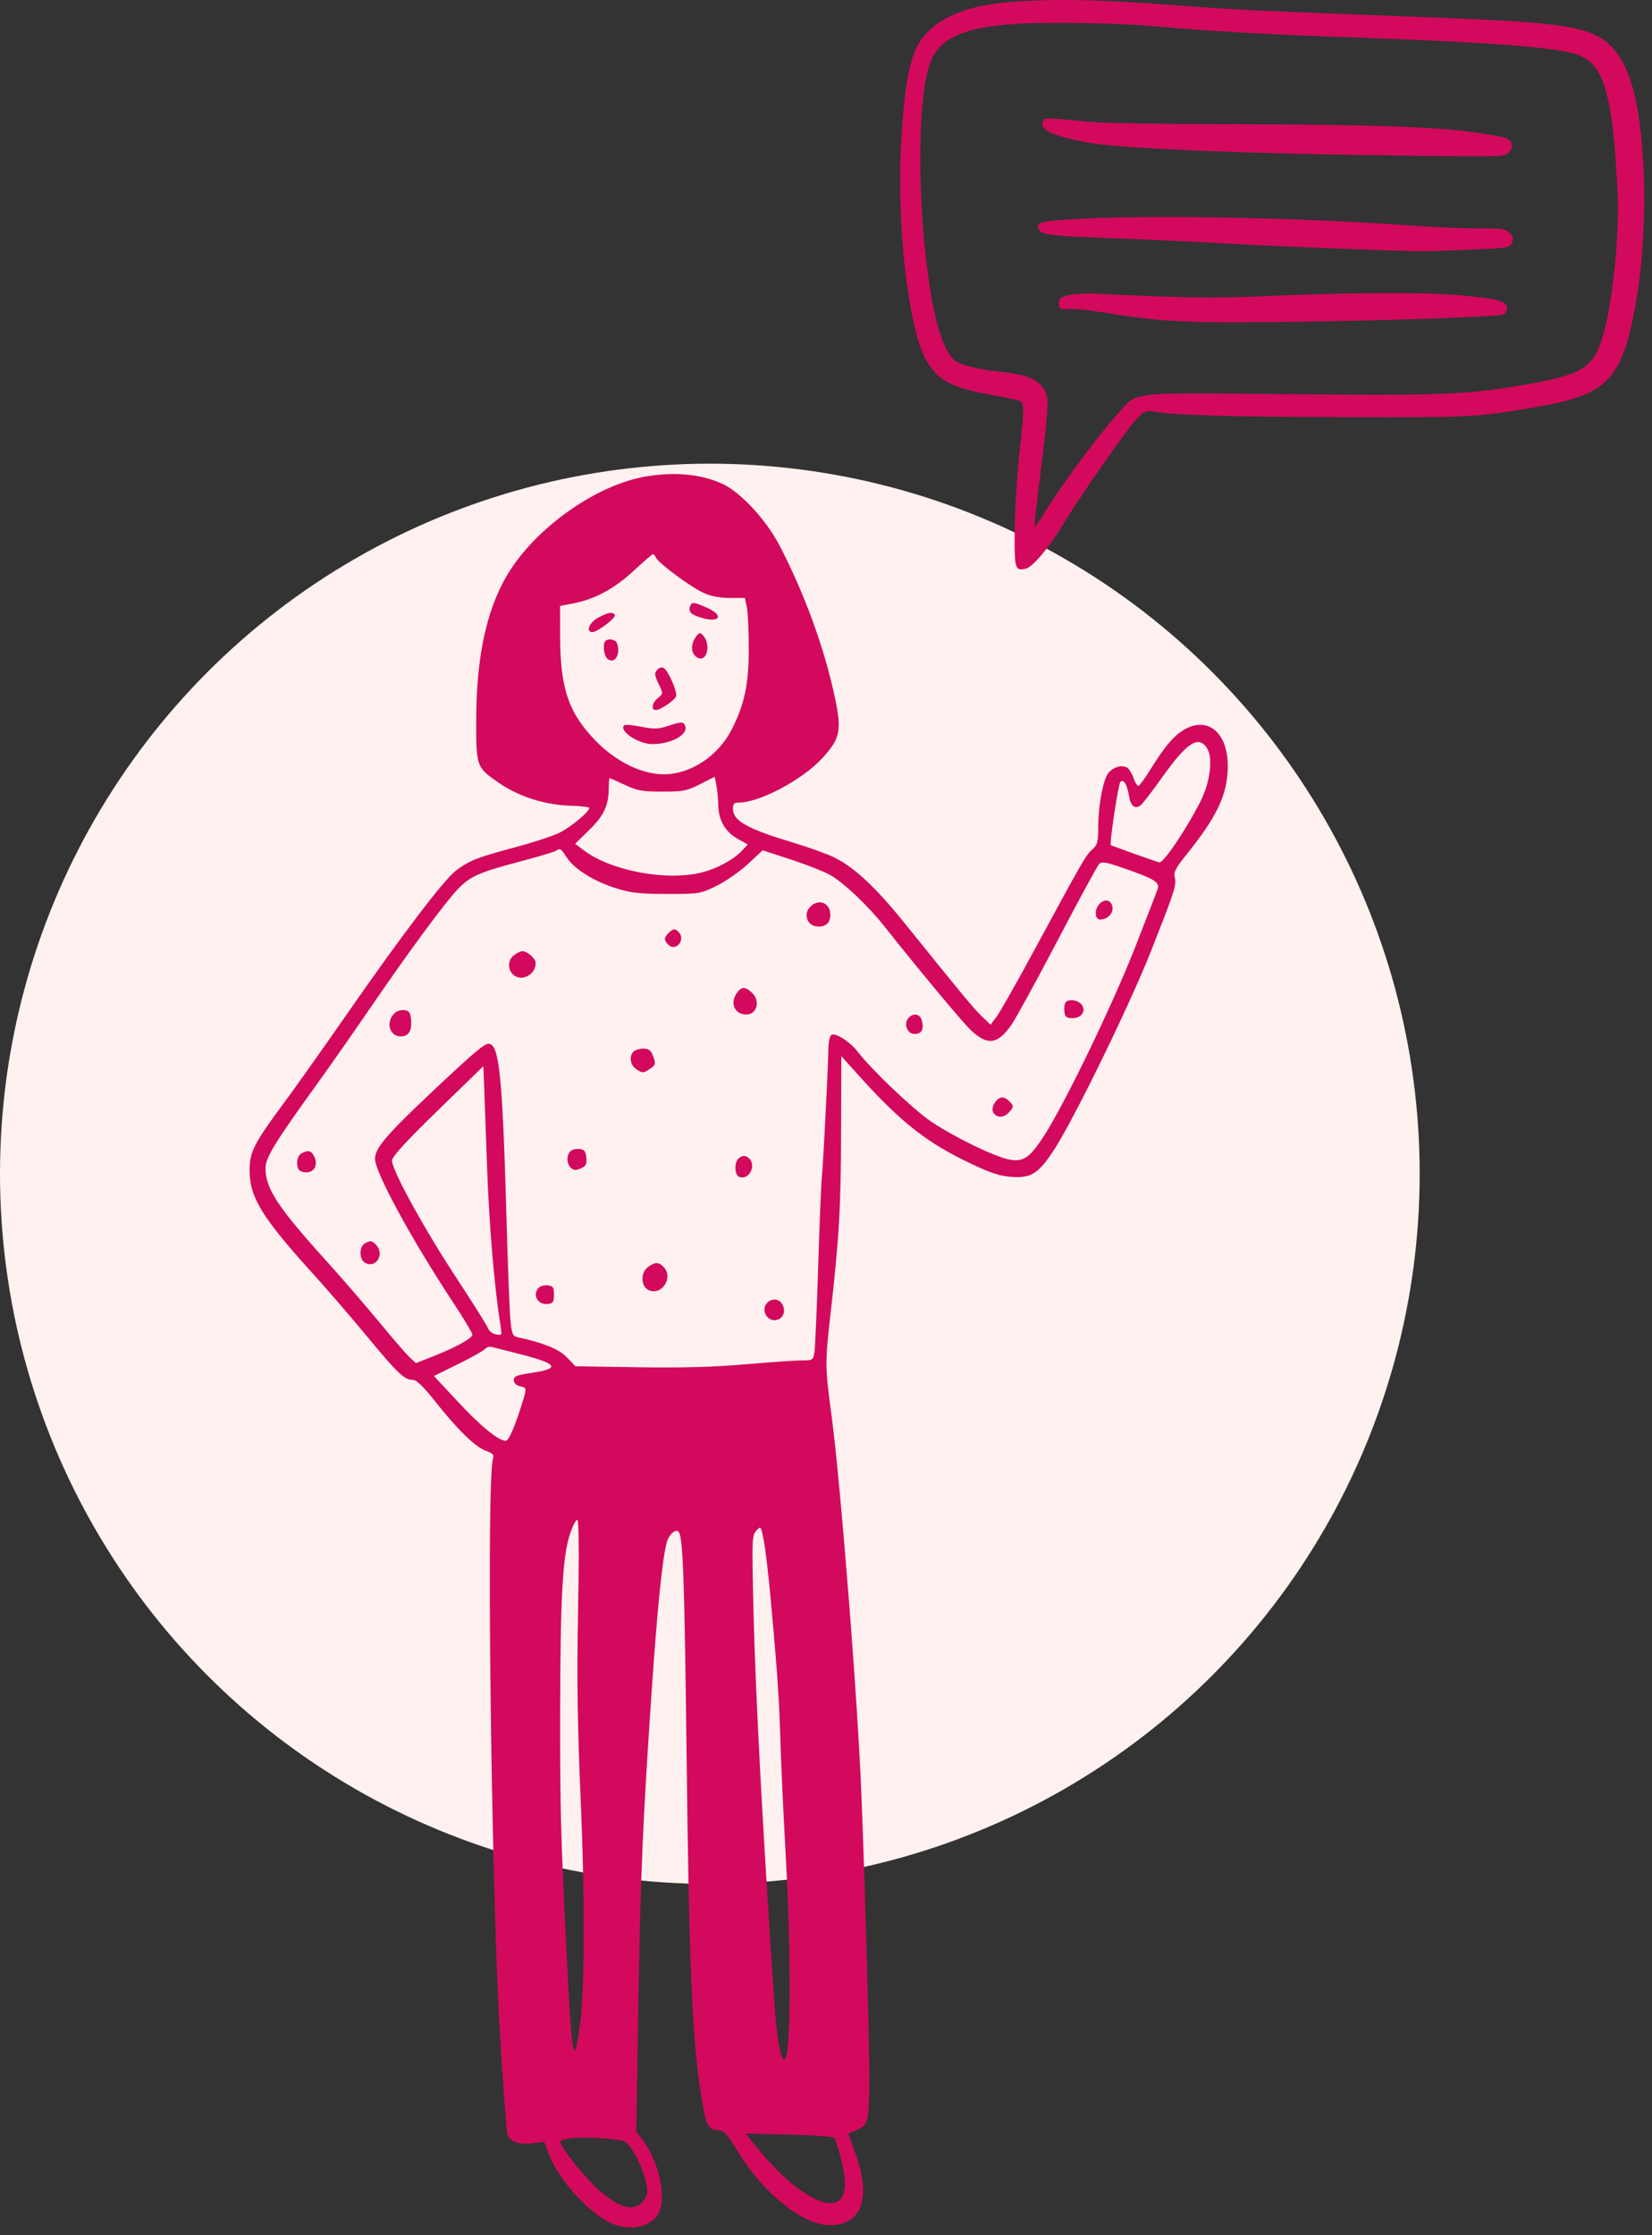 <?xml version="1.0" encoding="UTF-8"?>
<svg xmlns="http://www.w3.org/2000/svg" xmlns:xlink="http://www.w3.org/1999/xlink" width="139px" height="188px" viewBox="0 0 139 188" version="1.1">
  <rect x="0" y="0" width="139" height="188" fill="#333333" stroke="none"/>
  <title>Group 6</title>
  <g id="Page-1" stroke="none" stroke-width="1" fill="none" fill-rule="evenodd">
    <g id="Voor-uw-locatie" transform="translate(-282, -3511)">
      <g id="Group-6" transform="translate(282, 3511)">
        <circle id="Oval-Copy-3" fill="#FEF1EF" cx="59.726" cy="98.726" r="59.726"></circle>
        <path d="M60.789,40.7 C62.324,41.408 64.462,43.716 65.593,45.888 C67.726,49.982 69.432,54.698 70.288,58.858 C70.827,61.48 70.678,62.145 69.184,63.775 C67.533,65.578 63.906,67.504 62.162,67.504 C61.769,67.504 61.671,67.606 61.671,68.016 C61.671,69.044 62.838,69.7 66.793,70.891 C68.083,71.28 69.612,71.83 70.173,72.108 C71.912,72.967 73.672,74.613 76.181,77.728 C80.95,83.646 81.892,84.784 82.593,85.465 L82.631,85.501 L83.348,86.19 L83.86,85.503 C84.143,85.124 85.515,82.707 86.923,80.104 C91.139,72.319 91.363,71.928 91.891,71.461 C92.344,71.06 92.404,70.843 92.404,69.594 C92.404,67.955 92.73,66.006 93.137,65.209 C93.451,64.594 94.344,64.258 94.842,64.567 C95.011,64.672 95.255,65.076 95.385,65.465 C95.515,65.854 95.703,66.135 95.805,66.09 C95.907,66.045 96.309,65.496 96.705,64.861 C97.957,62.853 98.638,62.019 99.472,61.473 C101.523,60.131 103.326,61.542 103.306,64.471 C103.289,66.811 102.426,68.651 99.836,71.868 C98.929,72.995 98.739,73.359 98.842,73.773 C98.86,73.843 98.874,73.909 98.882,73.98 L98.89,74.066 C98.905,74.325 98.848,74.652 98.642,75.284 L98.567,75.506 C98.274,76.365 97.746,77.719 96.844,80.002 C95.825,82.58 93.858,86.823 92.047,90.464 L91.648,91.262 C90.461,93.621 89.38,95.637 88.733,96.639 C87.396,98.708 86.769,99.113 85.089,98.987 C84.122,98.914 83.348,98.659 81.668,97.861 C78.118,96.175 75.989,94.543 72.666,90.91 L72.305,90.513 L70.788,88.833 L70.769,95.225 C70.751,101.712 70.605,104.179 69.845,110.838 C69.417,114.602 69.422,114.997 69.966,119.054 C70.358,121.979 70.94,128.351 71.452,134.906 L71.53,135.915 L71.53,135.915 L71.619,137.098 C71.974,141.823 72.277,146.454 72.429,149.767 C72.677,155.176 73.144,171.168 73.144,174.271 C73.144,178.309 73.081,178.708 72.188,179.108 L72.12,179.138 L71.382,179.455 L71.978,181.115 C73.332,184.885 72.514,187.159 69.804,187.159 C67.606,187.159 64.291,184.536 62.189,181.135 C61.138,179.434 60.899,179.168 60.421,179.168 C59.677,179.168 59.456,178.847 59.158,177.208 L59.121,176.996 L59.065,176.67 C59.037,176.506 59.011,176.342 58.984,176.176 L58.933,175.841 C58.916,175.729 58.899,175.616 58.883,175.502 L58.834,175.158 C58.191,170.472 57.965,164.128 57.772,147.82 C57.592,132.658 57.468,129.213 57.09,128.827 C56.839,128.571 56.279,129.073 56.106,129.708 C55.73,131.094 55.306,135.281 54.822,142.391 C54.092,153.107 53.899,157.554 53.717,168.29 L53.703,169.129 L53.536,179.271 L54.003,179.885 C55.435,181.77 56.118,184.789 55.417,186.134 C54.783,187.353 52.922,187.722 51.323,186.948 C49.475,186.053 47.109,183.422 46.233,181.325 L46.142,181.094 L45.792,180.152 L44.808,180.27 C43.743,180.398 42.927,180.137 42.708,179.598 C42.635,179.418 42.356,175.767 42.089,171.485 C41.788,166.674 41.539,158.194 41.384,149.636 L41.361,148.352 L41.354,147.903 L41.354,147.903 L41.339,147.007 L41.339,147.007 L41.325,146.114 C41.256,141.504 41.217,137.015 41.214,133.217 L41.214,132.491 C41.217,127.112 41.298,123.267 41.48,122.701 C41.59,122.359 41.489,122.246 40.874,122.023 C39.988,121.702 38.513,120.263 36.594,117.845 C35.618,116.616 35.045,116.062 34.748,116.062 C34.026,116.062 33.484,115.55 30.889,112.415 C29.516,110.756 27.56,108.484 26.533,107.355 C22.062,102.437 21,100.727 21,98.442 C21,96.875 21.365,96.168 24.009,92.603 C24.876,91.434 27.185,88.177 29.122,85.39 C33.85,78.588 37.38,73.949 38.395,73.202 C39.542,72.358 40.157,72.116 43.292,71.279 C44.788,70.88 46.464,70.333 47.041,70.055 C48.004,69.593 49.582,68.288 49.582,67.955 C49.582,67.877 48.844,67.79 47.963,67.764 C45.874,67.703 43.68,67.009 42.042,65.89 C40.253,64.668 40.074,64.53 40.067,61.494 L40.067,60.991 C40.067,60.814 40.068,60.629 40.068,60.435 C40.087,54.924 41.049,50.797 43.008,47.835 C45.489,44.081 50.381,40.736 54.356,40.075 C56.815,39.666 59.006,39.879 60.789,40.7 Z M47.138,180.152 C47.16,180.605 49.357,183.326 50.442,184.246 C52.02,185.582 53.022,185.942 53.782,185.445 C54.067,185.259 54.355,184.864 54.43,184.557 C54.592,183.895 54.014,182.118 53.244,180.91 C52.714,180.077 52.655,180.045 51.426,179.914 C49.275,179.686 47.12,179.805 47.138,180.152 Z M62.736,179.455 L63.965,180.961 C64.634,181.78 65.764,182.942 66.444,183.508 C69.251,185.847 71.095,185.906 71.095,183.655 C71.095,182.713 70.452,180.076 70.153,179.793 C70.056,179.701 68.474,179.591 66.589,179.543 L66.352,179.537 L62.736,179.455 Z M63.637,128.745 C63.414,128.992 63.321,129.21 63.314,130.66 L63.314,130.947 C63.316,131.903 63.347,133.321 63.398,135.465 C63.568,142.577 64.176,153.987 65.155,168.411 C65.36,171.444 65.671,173.226 65.994,173.226 C66.542,173.226 66.598,164.703 66.107,156.016 C66.046,154.94 65.983,153.718 65.923,152.493 L65.878,151.575 C65.784,149.594 65.704,147.697 65.666,146.488 C65.634,145.466 65.602,144.583 65.561,143.72 L65.535,143.203 L65.506,142.686 C65.387,140.605 65.199,138.361 64.827,134.298 C64.657,132.433 64.408,130.333 64.273,129.616 C64.029,128.325 64.024,128.318 63.637,128.745 Z M47.931,129.114 C47.331,131.005 47.147,134.409 47.132,144.152 L47.132,144.644 L47.132,146.721 C47.135,148.543 47.145,150.073 47.171,151.565 L47.183,152.203 L47.197,152.841 C47.271,156.037 47.426,159.398 47.732,165.441 C48.119,173.083 48.274,173.879 48.752,170.665 C49.2,167.647 49.241,160.257 48.859,151.406 C48.583,145.013 48.53,141.208 48.639,135.486 C48.674,133.68 48.692,132.165 48.695,130.973 L48.695,130.513 C48.694,129.495 48.679,128.754 48.651,128.314 L48.636,128.119 C48.62,127.95 48.601,127.857 48.578,127.843 C48.467,127.777 48.172,128.356 47.931,129.114 Z M40.813,113.46 C40.696,113.599 39.792,114.11 38.746,114.633 L38.549,114.731 L36.51,115.735 L38.592,117.968 C40.464,119.976 41.953,121.185 42.554,121.185 C42.796,121.185 43.297,120.058 43.875,118.214 C44.35,116.698 44.353,116.742 43.743,116.596 C43.435,116.522 43.23,116.317 43.23,116.083 C43.23,115.759 43.476,115.657 44.685,115.479 C47.262,115.098 46.959,114.695 43.435,113.814 C42.472,113.573 41.547,113.337 41.366,113.286 C41.182,113.234 40.94,113.311 40.813,113.46 Z M46.714,71.583 C46.544,71.683 45.136,72.1 43.579,72.509 C40.321,73.366 39.513,73.732 38.489,74.818 C37.401,75.971 34.443,79.982 31.34,84.51 C29.837,86.702 27.834,89.568 26.901,90.861 C23.056,96.188 22.333,97.368 22.339,98.298 C22.349,99.962 23.409,101.577 27.339,105.92 C28.674,107.396 30.69,109.727 31.859,111.145 C32.971,112.495 34.092,113.794 34.438,114.135 L34.482,114.177 L34.994,114.649 L36.408,114.094 C38.334,113.339 39.747,112.559 39.747,112.251 C39.747,112.116 39.017,110.899 38.125,109.547 C34.622,104.24 31.552,98.594 31.552,97.458 C31.552,96.609 32.494,95.481 35.875,92.284 C39.625,88.737 40.728,87.788 41.1,87.788 C42.011,87.788 42.279,90.41 42.621,102.642 C42.731,106.597 42.88,110.388 42.954,111.094 C43.075,112.262 43.134,112.385 43.62,112.49 C45.677,112.939 46.914,113.427 47.602,114.069 L47.711,114.177 L48.414,114.915 L53.659,114.997 C57.368,115.055 60.018,114.983 62.705,114.751 C64.795,114.571 66.935,114.423 67.459,114.423 C68.381,114.423 68.415,114.402 68.524,113.757 C68.586,113.391 68.729,110.141 68.842,106.535 C68.954,102.929 69.092,99.564 69.147,99.057 C69.258,98.037 69.661,90.205 69.699,88.321 C69.714,87.542 69.814,87.096 69.989,87.028 C70.37,86.88 71.564,87.665 72.174,88.464 C73.332,89.98 76.85,93.325 78.348,94.335 C80.336,95.674 83.818,97.356 84.987,97.541 C86.144,97.725 86.665,97.356 87.858,95.512 C89.579,92.85 93.538,84.673 95.437,79.859 C96.448,77.297 97.34,74.984 97.414,74.736 C97.575,74.193 97.075,73.896 94.494,73.003 C93.059,72.507 92.705,72.448 92.486,72.667 C92.339,72.814 90.764,75.71 88.982,79.111 C87.2,82.512 85.446,85.712 85.08,86.231 C83.922,87.87 83.056,87.964 81.647,86.605 C81.128,86.105 79.118,83.727 77.05,81.194 L76.636,80.685 C75.877,79.752 75.123,78.813 74.445,77.953 C73.071,76.212 71.02,74.263 69.866,73.604 C69.391,73.332 68.051,72.798 66.805,72.38 L66.557,72.298 L64.17,71.52 L62.92,72.677 C62.235,73.312 61.046,74.14 60.287,74.511 C58.935,75.172 58.843,75.187 56.138,75.187 C53.823,75.187 53.122,75.11 51.836,74.711 C49.992,74.14 48.313,73.091 47.681,72.114 C47.178,71.335 47.153,71.322 46.714,71.583 Z M40.669,89.673 L36.828,93.412 C34.082,96.084 32.986,97.286 32.986,97.623 C32.986,98.43 35.679,103.339 38.358,107.416 C39.785,109.588 41.012,111.541 41.079,111.75 C41.147,111.957 41.438,112.175 41.725,112.231 C42.234,112.331 42.244,112.313 42.112,111.493 C41.593,108.261 41.152,103.032 40.977,98.032 C40.868,94.923 40.756,91.84 40.724,91.01 L40.721,90.933 L40.669,89.673 Z M65.154,109.301 C65.973,109.301 66.286,110.551 65.563,110.939 C64.703,111.4 63.885,110.242 64.58,109.547 C64.718,109.409 64.969,109.301 65.154,109.301 Z M45.974,108.105 L46.099,108.113 C46.538,108.165 46.611,108.277 46.611,108.891 C46.611,109.485 46.53,109.62 46.14,109.676 C45.259,109.802 44.737,108.901 45.341,108.297 C45.479,108.159 45.812,108.078 46.099,108.113 Z M54.54,106.552 C55.135,106.137 55.413,106.138 55.829,106.556 C56.7,107.43 55.688,109.015 54.581,108.51 C53.905,108.201 53.88,107.012 54.54,106.552 Z M30.691,104.592 C31.163,104.317 31.271,104.329 31.632,104.691 C32.395,105.458 31.654,106.719 30.732,106.223 C30.22,105.947 30.193,104.883 30.691,104.592 Z M62.121,97.458 C62.444,97.136 62.803,97.151 63.092,97.5 C63.634,98.153 62.961,99.282 62.203,98.991 C61.814,98.842 61.759,97.82 62.121,97.458 Z M25.344,97.028 C25.917,96.696 26.209,96.766 26.451,97.295 C26.856,98.178 26.225,98.863 25.323,98.518 C24.878,98.348 24.893,97.289 25.344,97.028 Z M48.637,96.632 L48.762,96.639 C49.172,96.688 49.287,96.834 49.336,97.366 C49.387,97.919 49.311,98.072 48.885,98.268 C48.496,98.447 48.299,98.443 48.066,98.252 C47.677,97.934 47.634,97.194 47.984,96.844 C48.133,96.695 48.476,96.604 48.762,96.639 Z M83.704,92.746 C84.077,92.213 84.456,92.171 84.905,92.611 C85.32,93.018 85.319,93.094 84.892,93.566 C84.147,94.388 83.074,93.648 83.704,92.746 Z M54.131,88.198 C54.561,88.198 54.757,88.331 54.914,88.73 C55.213,89.488 55.189,89.581 54.602,89.958 C54.131,90.261 54.049,90.261 53.577,89.959 C53.024,89.604 52.894,88.861 53.311,88.443 C53.443,88.312 53.823,88.198 54.131,88.198 Z M33.883,84.955 L34,84.96 C34.44,85.012 34.533,85.145 34.589,85.8 C34.667,86.702 34.37,87.173 33.724,87.173 C32.802,87.173 32.445,86.045 33.127,85.288 C33.333,85.059 33.693,84.924 34,84.96 Z M76.426,85.636 C76.823,85.16 77.424,85.268 77.57,85.841 C77.758,86.579 77.545,86.968 76.955,86.968 C76.341,86.968 76.01,86.136 76.426,85.636 Z M89.615,84.387 C89.779,83.968 90.756,84.079 91.05,84.551 C91.384,85.086 90.97,85.636 90.232,85.636 C89.761,85.636 89.623,85.539 89.566,85.165 C89.526,84.899 89.547,84.56 89.615,84.387 Z M61.993,83.526 C62.385,82.968 62.695,82.96 63.269,83.495 C63.996,84.173 63.699,85.329 62.797,85.329 C61.814,85.329 61.392,84.383 61.993,83.526 Z M43.948,80.002 C44.357,80.002 45.074,80.628 45.074,80.985 C45.074,82.01 43.831,82.631 43.148,81.948 C42.68,81.48 42.739,80.699 43.271,80.321 C43.517,80.147 43.825,80.002 43.948,80.002 Z M56.241,78.486 C56.651,78.076 56.831,78.068 57.145,78.445 C57.69,79.1 56.838,80.065 56.241,79.468 C55.852,79.08 55.852,78.875 56.241,78.486 Z M68.13,76.314 C68.838,75.528 69.866,75.904 69.866,76.949 C69.866,77.648 69.436,78.005 68.698,77.92 C67.92,77.829 67.594,76.909 68.13,76.314 Z M92.527,76.007 C92.978,75.556 93.515,75.699 93.603,76.293 C93.682,76.834 93.182,77.339 92.568,77.339 C92.096,77.339 92.069,76.464 92.527,76.007 Z M60.134,65.332 L58.904,65.957 C57.85,66.493 57.525,66.574 55.995,66.581 L55.457,66.581 C53.982,66.573 53.573,66.483 52.584,66.018 C51.928,65.71 51.348,65.455 51.303,65.455 C51.258,65.455 51.221,65.803 51.221,66.234 C51.221,67.646 50.871,68.488 49.782,69.604 L49.582,69.804 L48.394,70.966 L49.09,71.498 C51.405,73.264 56.179,74.146 59.15,73.356 C60.317,73.046 61.581,72.371 62.299,71.687 L62.444,71.54 L62.92,71.028 L62.06,70.547 C61.017,69.965 60.452,68.979 60.434,67.709 C60.427,67.261 60.373,66.643 60.306,66.225 L60.277,66.059 L60.134,65.332 Z M97.747,65.434 C96.977,66.52 96.189,67.546 96.01,67.695 C95.517,68.105 95.145,67.832 94.996,66.951 C94.83,65.967 94.541,65.492 94.273,65.762 C94.091,65.947 93.33,70.988 93.469,71.089 C93.529,71.132 96.932,72.349 97.526,72.539 C97.857,72.645 99.713,69.922 100.971,67.483 C101.827,65.824 102.091,63.738 101.549,62.914 C100.828,61.817 99.853,62.464 97.747,65.434 Z M54.94,46.615 C54.866,46.621 54.172,47.217 53.372,47.961 C51.85,49.378 50.301,50.265 48.661,50.658 L48.332,50.73 L47.123,50.969 L47.13,53.551 C47.141,57.895 47.831,59.938 50.071,62.259 C51.784,64.034 53.946,65.113 55.811,65.125 C58.085,65.138 60.424,63.607 61.567,61.357 C62.643,59.237 63.002,57.546 63.002,54.596 C63.002,53.164 62.936,51.66 62.853,51.142 L62.838,51.061 L62.674,50.293 L61.404,50.293 C60.564,50.293 59.822,50.151 59.212,49.875 C58.126,49.382 55.345,47.324 55.182,46.892 C55.12,46.728 55.016,46.61 54.94,46.615 Z M56.138,61.079 C57.368,60.68 57.506,60.679 57.654,61.07 C57.925,61.787 56.466,62.586 54.889,62.586 C53.721,62.586 52.051,61.477 52.514,61.009 C52.591,60.931 53.239,60.982 53.936,61.121 C55.001,61.335 55.371,61.327 56.138,61.079 Z M55.339,56.296 C55.471,56.165 55.667,56.11 55.811,56.165 C56.179,56.305 57.026,58.202 56.885,58.571 C56.751,58.922 55.565,59.718 55.176,59.718 C54.756,59.718 54.868,59.106 55.36,58.709 C55.798,58.356 55.801,58.325 55.465,57.628 C55.05,56.768 55.035,56.601 55.339,56.296 Z M50.934,53.92 C51.19,53.664 51.787,53.776 51.913,54.104 C52.26,55.006 51.713,55.91 51.119,55.419 C50.811,55.165 50.688,54.166 50.934,53.92 Z M58.497,53.653 C58.79,53.203 58.886,53.165 59.124,53.407 C59.877,54.177 59.478,55.795 58.659,55.296 C58.153,54.988 58.084,54.288 58.497,53.653 Z M50.34,51.946 C51.201,51.49 51.548,51.435 51.728,51.727 C51.866,51.95 50.279,53.162 49.848,53.162 C49.253,53.162 49.582,52.348 50.34,51.946 Z M58.068,50.99 C58.21,50.608 58.372,50.623 59.499,51.123 C60.952,51.767 60.564,52.423 59.007,51.955 C58.126,51.691 57.895,51.454 58.068,50.99 Z M89.751,0.001 C92.492,0.013 95.772,0.192 100.55,0.562 C100.782,0.58 101.014,0.597 101.249,0.615 L101.533,0.635 C104.533,0.846 108.265,1.007 119.498,1.427 C129.702,1.808 132.406,2.087 134.222,2.948 C135.749,3.671 136.744,5.081 137.392,7.442 C138.547,11.647 138.668,19.618 137.663,25.369 C136.52,31.912 135.31,33.199 129.337,34.221 C129.021,34.275 128.723,34.326 128.44,34.374 L128.026,34.443 C127.151,34.588 126.412,34.702 125.684,34.791 L125.349,34.83 C123.447,35.043 121.494,35.092 117.268,35.093 L116.498,35.093 C115.439,35.092 114.247,35.089 112.892,35.085 C103.54,35.059 98.968,34.925 97.039,34.617 C96.406,34.517 96.311,34.56 95.614,35.268 C94.843,36.053 90.844,41.795 89.332,44.291 C88.238,46.095 86.883,47.69 86.33,47.826 C85.548,48.017 85.382,47.916 85.37,45.944 L85.369,45.539 C85.37,45.252 85.373,44.933 85.377,44.577 C85.394,42.921 85.568,40.075 85.762,38.27 C86.165,34.519 86.197,34.001 85.888,33.783 L85.836,33.751 L85.809,33.736 C85.647,33.651 84.592,33.42 83.479,33.225 C80.002,32.616 78.809,31.964 77.863,30.158 C76.37,27.306 75.423,18.724 75.833,11.759 C76.055,7.982 76.369,5.896 76.936,4.423 C77.892,1.942 80.663,0.492 85.079,0.161 C86.393,0.063 87.693,0.008 89.127,0.001 L89.751,0.001 Z M85.6,2.002 C82.975,2.161 81.293,2.526 80.072,3.201 C78.994,3.796 78.415,4.592 78.057,5.975 C77.161,9.432 77.237,17.729 78.225,24.104 C78.774,27.646 79.545,29.824 80.454,30.403 C80.982,30.74 82.627,31.121 84.209,31.275 C86.852,31.531 87.907,32.157 88.13,33.599 C88.2,34.048 88.001,36.204 87.608,39.273 C87.26,41.989 87.009,44.254 87.052,44.291 C87.094,44.327 87.352,43.987 87.614,43.549 C89.057,41.137 92.228,36.83 94.07,34.779 C94.338,34.481 94.535,34.233 94.733,34.028 L94.813,33.948 C94.84,33.922 94.867,33.896 94.894,33.872 L94.978,33.8 C96.002,32.964 97.735,33.06 108.46,33.154 C111.11,33.177 113.293,33.193 115.129,33.196 L116.526,33.196 C120.508,33.189 122.671,33.106 124.671,32.886 L125.004,32.849 C125.887,32.744 126.755,32.612 127.755,32.448 L128.086,32.393 C133.064,31.556 134.021,30.972 134.803,28.472 C135.669,25.703 136.29,19.736 136.099,16.009 C135.694,8.083 134.992,5.556 132.953,4.684 C131.341,3.994 125.791,3.56 112.805,3.109 C106.182,2.879 102.279,2.652 96.813,2.179 C94.066,1.941 88.142,1.847 85.6,2.002 Z M122.975,24.85 C126.104,25.136 126.799,25.335 126.799,25.942 C126.799,26.111 126.692,26.341 126.573,26.427 C126.318,26.613 119.34,26.882 111.727,27.021 L110.938,27.035 C110.146,27.049 109.35,27.061 108.557,27.071 L107.764,27.081 C99.785,27.174 97.524,27.053 92.849,26.283 C91.719,26.097 90.413,25.965 89.972,25.993 C89.242,26.039 89.158,26.004 89.106,25.639 C89.029,25.101 89.285,24.907 90.259,24.764 C90.711,24.697 91.736,24.676 92.553,24.716 C99.159,25.04 102.046,25.091 105.504,24.944 C113.901,24.588 119.764,24.556 122.975,24.85 Z M118.594,18.961 C120.559,19.1 123.16,19.213 124.392,19.213 C126.391,19.213 126.662,19.249 126.973,19.551 C127.357,19.923 127.388,20.107 127.139,20.563 C126.991,20.834 126.599,20.881 123.453,21.009 C121.684,21.081 120.002,21.137 119.514,21.14 L119.411,21.139 C115.239,21.031 106.332,20.672 103.157,20.484 C100.914,20.351 96.76,20.156 93.944,20.051 C88.399,19.844 87.723,19.77 87.438,19.331 C87.032,18.707 87.582,18.559 90.902,18.399 C97.63,18.073 109.468,18.314 118.594,18.961 Z M92.032,10.273 C92.878,10.352 97.249,10.425 102.018,10.443 L102.719,10.445 L103.071,10.445 C114.822,10.469 120.713,10.657 123.931,11.112 C125.269,11.301 126.529,11.526 126.73,11.611 C127.269,11.84 127.368,12.422 126.939,12.839 L126.921,12.855 L126.921,12.855 L126.887,12.887 C126.876,12.897 126.864,12.907 126.852,12.917 L126.815,12.944 C126.606,13.086 126.226,13.143 124.56,13.149 L123.873,13.149 C122.682,13.146 120.989,13.126 118.559,13.096 C104.409,12.926 94.05,12.493 91.302,11.956 C88.434,11.396 87.465,10.914 87.755,10.191 C87.764,10.17 87.771,10.151 87.778,10.133 L87.794,10.098 C87.907,9.883 88.231,9.92 92.032,10.273 Z" id="Combined-Shape" fill="#D3095D"></path>
      </g>
    </g>
  </g>
</svg>
